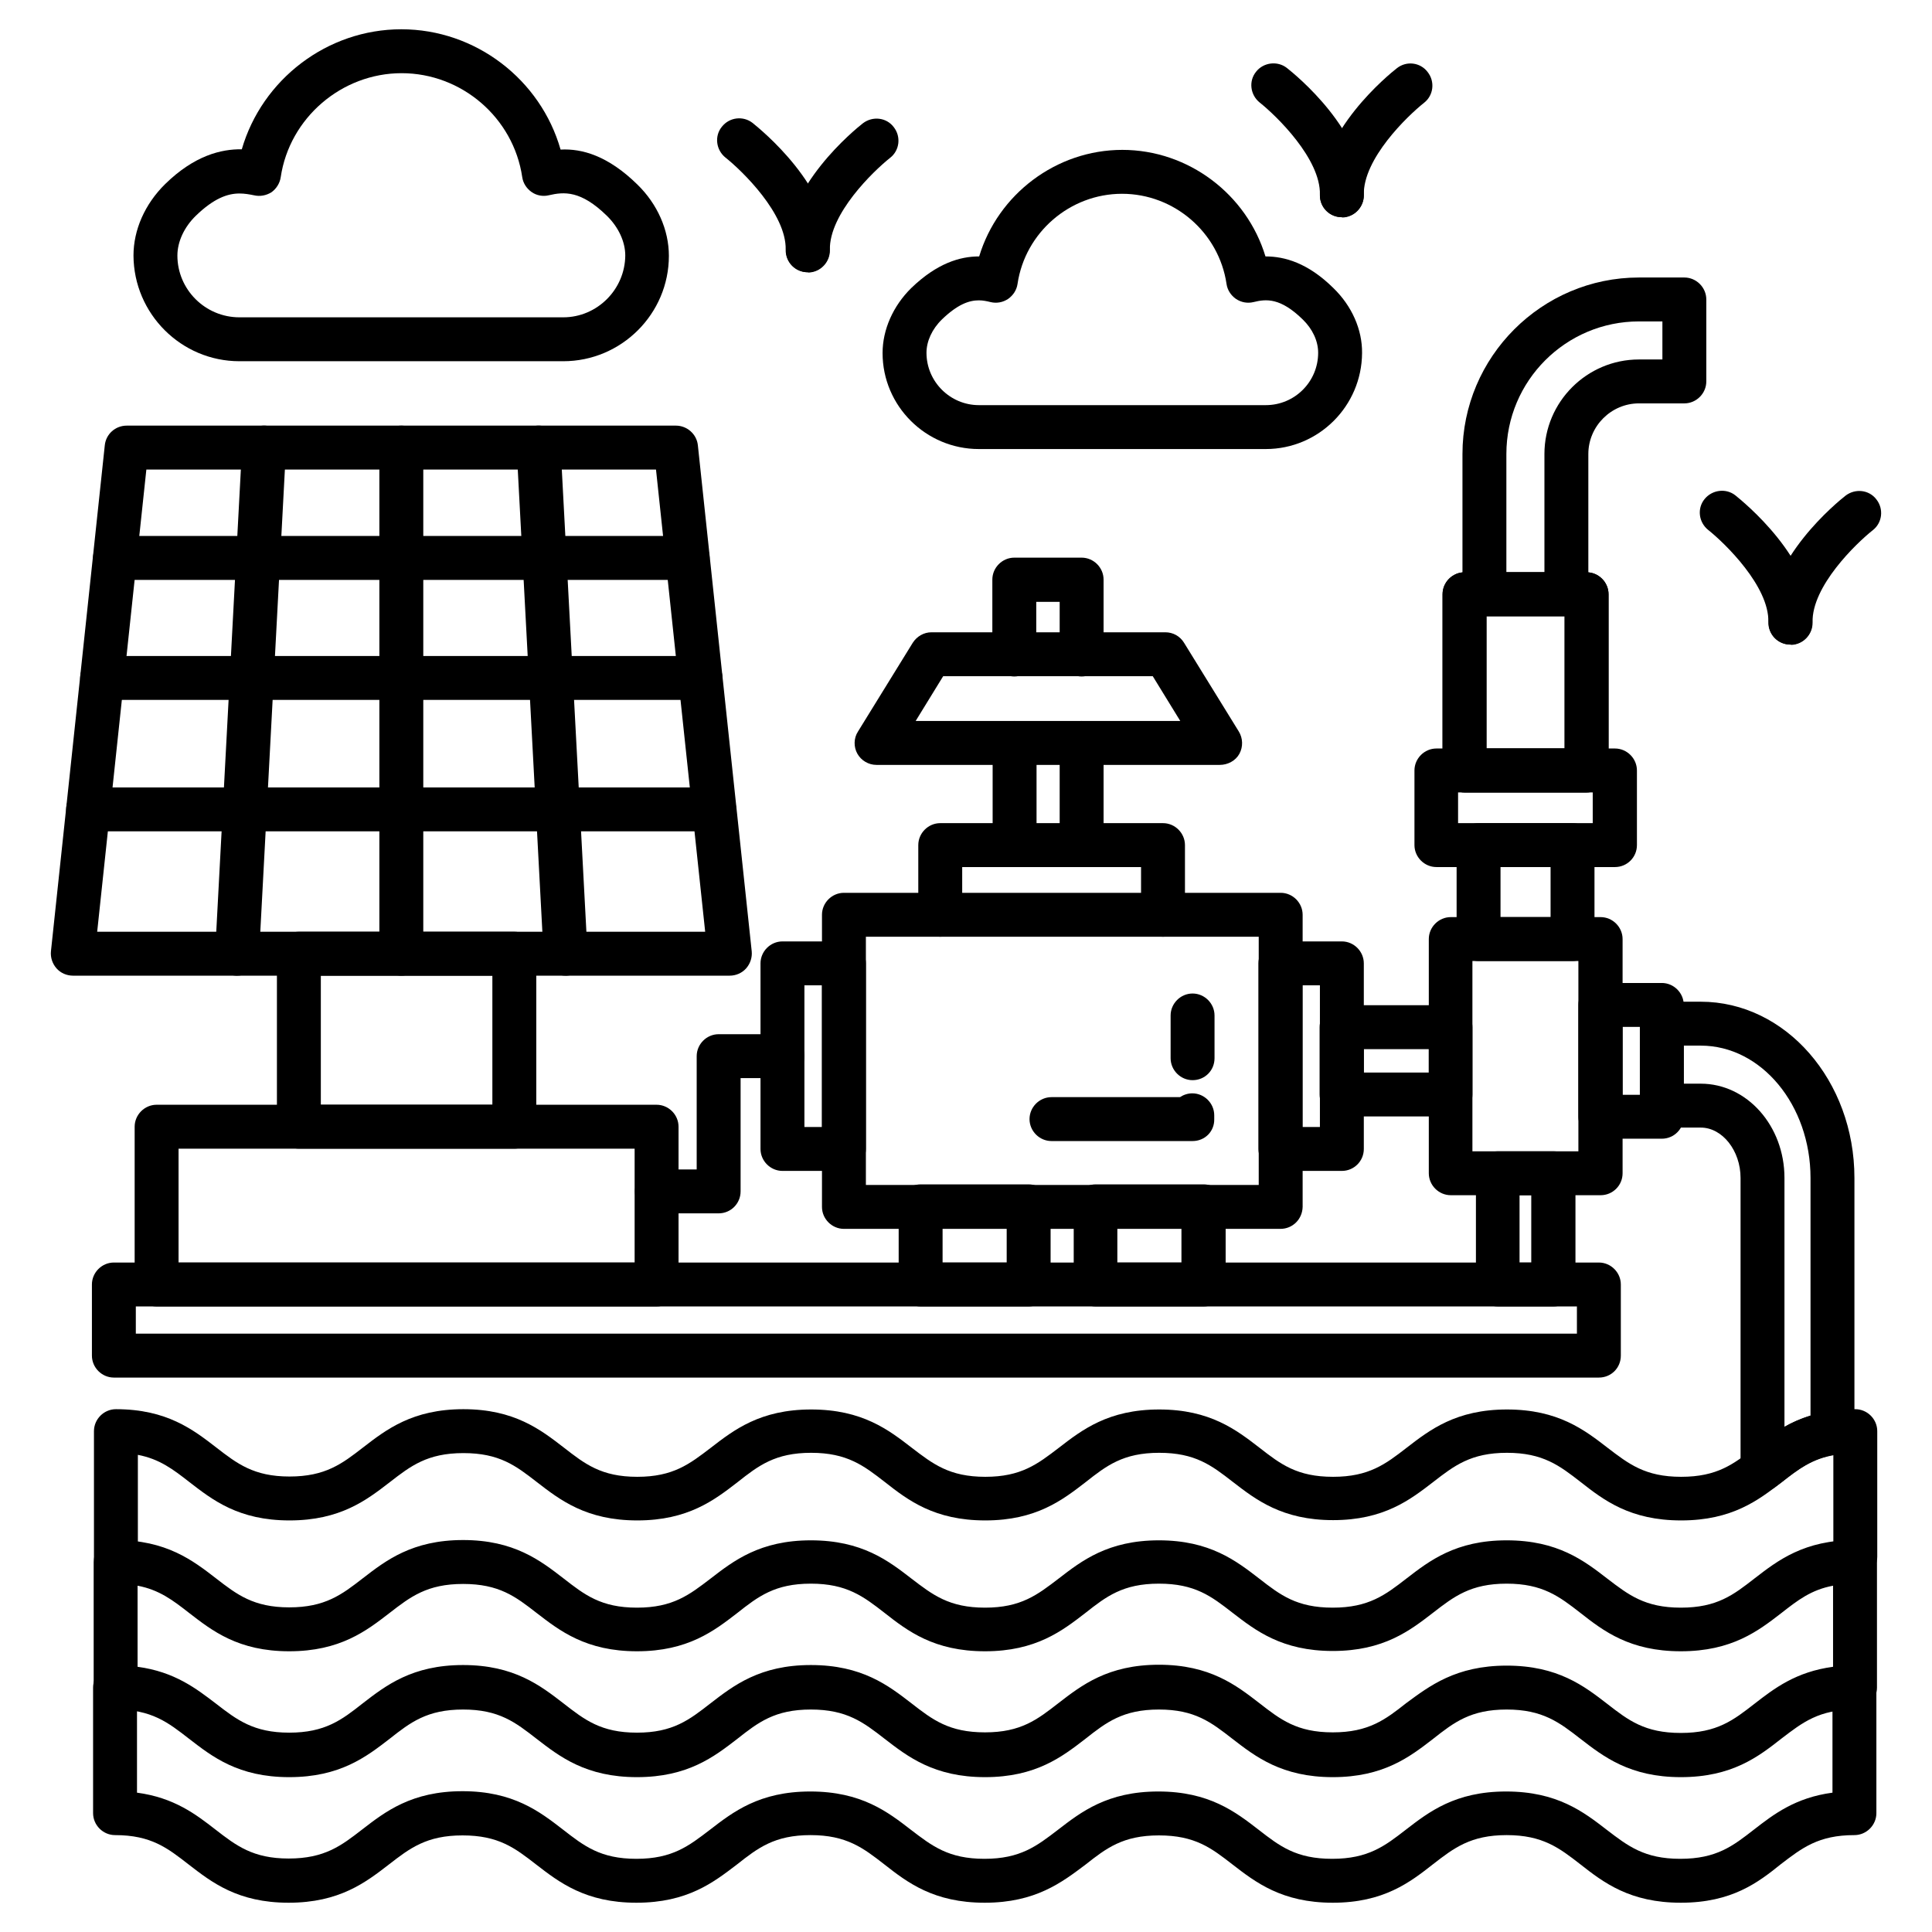 <svg id="Layer_1" enable-background="new 0 0 66 66" viewBox="0 0 66 66" xmlns="http://www.w3.org/2000/svg"><g><g><path d="m53.51 21.05h-2.8c-.41 0-.75-.34-.75-.75v-4.79c0-3.32 2.71-6.03 6.03-6.03h1.55c.41 0 .75.34.75.75v2.8c0 .41-.34.75-.75.75h-1.55c-.95 0-1.73.78-1.73 1.73v4.79c0 .41-.34.75-.75.75zm-2.05-1.5h1.3v-4.04c0-1.78 1.45-3.23 3.23-3.23h.8v-1.3h-.8c-2.5 0-4.53 2.03-4.53 4.53z"/></g><g><path d="m60.21 50.94c-.11 0-.23-.03-.33-.08-.26-.13-.42-.39-.42-.67v-9.95c0-.93-.62-1.72-1.36-1.72h-1.33c-.41 0-.75-.34-.75-.75v-2.8c0-.41.34-.75.75-.75h1.33c2.9 0 5.25 2.7 5.25 6.02v8.72c0 .37-.27.68-.64.74-.8.12-1.29.5-1.85.94l-.2.15c-.13.1-.29.15-.45.15zm-2.69-13.92h.58c1.58 0 2.86 1.44 2.86 3.22v8.5c.26-.15.56-.28.89-.38v-8.12c0-2.49-1.68-4.52-3.75-4.52h-.58z"/></g><g><path d="m24.93 33.33h-22.44c-.21 0-.42-.09-.56-.25s-.21-.37-.19-.58l1.84-17.29c.04-.38.36-.67.75-.67h18.76c.38 0 .71.29.75.67l1.84 17.29c.02.21-.05.42-.19.58s-.35.25-.56.25zm-21.61-1.5h20.77l-1.68-15.79h-17.41z"/></g><g><path d="m8.1 33.33c-.01 0-.03 0-.04 0-.41-.02-.73-.38-.71-.79l.92-17.29c.02-.41.37-.73.79-.71.41.02.73.38.71.79l-.92 17.29c-.02.4-.35.71-.75.71z"/></g><g><path d="m13.71 33.33c-.41 0-.75-.34-.75-.75v-17.29c0-.41.34-.75.75-.75s.75.34.75.75v17.29c0 .41-.34.75-.75.75z"/></g><g><path d="m19.32 33.33c-.4 0-.73-.31-.75-.71l-.92-17.29c-.02-.41.3-.77.71-.79.43-.02.77.3.79.71l.92 17.29c.02.41-.3.77-.71.79-.02 0-.03 0-.04 0z"/></g><g><path d="m23.49 19.81h-19.56c-.41 0-.75-.34-.75-.75s.34-.75.75-.75h19.56c.41 0 .75.34.75.75s-.34.75-.75.75z"/></g><g><path d="m23.93 23.91h-20.44c-.41 0-.75-.34-.75-.75s.34-.75.75-.75h20.44c.41 0 .75.34.75.75s-.34.75-.75.75z"/></g><g><path d="m24.4 28.4h-21.39c-.41 0-.75-.34-.75-.75s.34-.75.75-.75h21.39c.41 0 .75.34.75.75s-.33.75-.75.75z"/></g><g><path d="m17.57 39.24h-7.36c-.41 0-.75-.34-.75-.75v-5.91c0-.41.34-.75.75-.75h7.36c.41 0 .75.34.75.75v5.91c0 .42-.34.75-.75.75zm-6.61-1.5h5.86v-4.41h-5.86z"/></g><g><path d="m22.43 44.63h-17.08c-.41 0-.75-.34-.75-.75v-5.39c0-.41.34-.75.75-.75h17.08c.41 0 .75.34.75.75v5.39c0 .41-.33.75-.75.75zm-16.33-1.5h15.58v-3.89h-15.58z"/></g><g><path d="m24.55 41.45h-2.11c-.41 0-.75-.34-.75-.75s.34-.75.75-.75h1.36v-3.87c0-.41.34-.75.75-.75h2.18c.41 0 .75.34.75.75s-.34.75-.75.75h-1.43v3.87c0 .41-.33.75-.75.75z"/></g><g><path d="m43.74 41.98h-14.91c-.41 0-.75-.34-.75-.75v-9.98c0-.41.34-.75.75-.75h14.92c.41 0 .75.34.75.75v9.98c-.01.42-.34.75-.76.75zm-14.16-1.5h13.42v-8.48h-13.42z"/></g><g><g><g><path d="m40.74 38.98h-4.82c-.41 0-.75-.34-.75-.75s.34-.75.75-.75h4.39c.12-.08.27-.13.42-.13.41 0 .75.34.75.75v.13c.01.42-.32.75-.74.75z"/></g><g><path d="m40.74 36.9c-.41 0-.75-.34-.75-.75v-1.46c0-.41.34-.75.75-.75s.75.34.75.75v1.46c0 .42-.33.75-.75.75z"/></g></g></g><g><path d="m28.83 40h-2.1c-.41 0-.75-.34-.75-.75v-6.34c0-.41.34-.75.75-.75h2.1c.41 0 .75.34.75.75v6.34c0 .42-.34.75-.75.75zm-1.35-1.5h.6v-4.84h-.6z"/></g><g><path d="m45.84 40h-2.1c-.41 0-.75-.34-.75-.75v-6.34c0-.41.34-.75.75-.75h2.1c.41 0 .75.34.75.75v6.34c0 .42-.34.75-.75.75zm-1.35-1.5h.6v-4.84h-.6z"/></g><g><path d="m56.77 38.9h-2.1c-.41 0-.75-.34-.75-.75v-3.82c0-.41.34-.75.75-.75h2.1c.41 0 .75.34.75.75v3.82c0 .41-.33.75-.75.75zm-1.34-1.5h.6v-2.32h-.6z"/></g><g><path d="m39.73 32c-.41 0-.75-.34-.75-.75v-1.63h-6.11v1.63c0 .41-.34.75-.75.75s-.75-.34-.75-.75v-2.38c0-.41.34-.75.75-.75h7.61c.41 0 .75.34.75.75v2.38c0 .41-.34.75-.75.75z"/></g><g><path d="m34.66 29.62c-.41 0-.75-.34-.75-.75v-3.49c0-.41.34-.75.75-.75s.75.34.75.75v3.49c0 .42-.34.75-.75.75z"/></g><g><path d="m36.95 29.62c-.41 0-.75-.34-.75-.75v-3.49c0-.41.34-.75.75-.75s.75.34.75.75v3.49c0 .42-.33.75-.75.75z"/></g><g><path d="m49.55 38.14h-3.72c-.41 0-.75-.34-.75-.75v-2.3c0-.41.34-.75.75-.75h3.72c.41 0 .75.34.75.75v2.3c0 .41-.33.75-.75.75zm-2.96-1.5h2.22v-.8h-2.22z"/></g><g><path d="m36.95 23.11c-.41 0-.75-.34-.75-.75v-1.8h-.8v1.8c0 .41-.34.75-.75.75s-.75-.34-.75-.75v-2.56c0-.41.34-.75.75-.75h2.3c.41 0 .75.34.75.75v2.55c0 .42-.33.76-.75.76z"/></g><g><path d="m41.67 26.13h-11.73c-.27 0-.52-.15-.65-.38s-.13-.53.02-.76l1.87-3.03c.14-.22.38-.36.64-.36h7.99c.26 0 .5.13.64.36l1.87 3.03c.14.23.15.52.02.76s-.4.38-.67.38zm-10.39-1.5h9.04l-.94-1.53h-7.16z"/></g><g><path d="m54.68 40.83h-5.12c-.41 0-.75-.34-.75-.75v-8c0-.41.34-.75.75-.75h5.12c.41 0 .75.34.75.75v8c0 .42-.34.75-.75.75zm-4.38-1.5h3.62v-6.5h-3.62z"/></g><g><path d="m54.62 47.06h-50.73c-.41 0-.75-.34-.75-.75v-2.43c0-.41.34-.75.75-.75h50.73c.41 0 .75.34.75.75v2.43c0 .42-.33.75-.75.75zm-49.98-1.5h49.23v-.93h-49.23z"/></g><g><path d="m35.14 44.63h-3.69c-.41 0-.75-.34-.75-.75v-2.67c0-.41.34-.75.75-.75h3.69c.41 0 .75.34.75.75v2.67c0 .41-.33.75-.75.75zm-2.94-1.5h2.19v-1.17h-2.19z"/></g><g><path d="m41.12 44.63h-3.69c-.41 0-.75-.34-.75-.75v-2.67c0-.41.34-.75.75-.75h3.69c.41 0 .75.34.75.75v2.67c0 .41-.34.75-.75.75zm-2.95-1.5h2.19v-1.17h-2.19z"/></g><g><path d="m53.07 44.63h-1.9c-.41 0-.75-.34-.75-.75v-3.8c0-.41.34-.75.75-.75h1.9c.41 0 .75.34.75.75v3.8c0 .41-.34.75-.75.75zm-1.16-1.5h.4v-2.3h-.4z"/></g><g><path d="m53.72 32.83h-3.21c-.41 0-.75-.34-.75-.75v-3.21c0-.41.34-.75.75-.75h3.21c.41 0 .75.34.75.75v3.21c0 .42-.34.75-.75.75zm-2.46-1.5h1.71v-1.71h-1.71z"/></g><g><path d="m55.17 29.62h-6.1c-.41 0-.75-.34-.75-.75v-2.55c0-.41.34-.75.75-.75h6.1c.41 0 .75.34.75.75v2.55c0 .42-.34.75-.75.75zm-5.36-1.5h4.6v-1.05h-4.6z"/></g><g><path d="m54.2 27.07h-4.17c-.41 0-.75-.34-.75-.75v-6.02c0-.41.34-.75.75-.75h4.17c.41 0 .75.34.75.75v6.02c0 .41-.34.75-.75.75zm-3.42-1.5h2.67v-4.52h-2.67z"/></g><g><path d="m57.42 60.71c-1.74 0-2.64-.7-3.43-1.31-.72-.56-1.29-1-2.52-1s-1.8.44-2.51 1c-.79.61-1.69 1.31-3.43 1.31s-2.64-.7-3.43-1.31c-.72-.56-1.28-1-2.51-1s-1.8.44-2.51 1c-.79.61-1.69 1.31-3.43 1.31s-2.64-.7-3.43-1.31c-.72-.56-1.29-1-2.52-1s-1.8.44-2.51 1c-.79.61-1.69 1.31-3.43 1.31s-2.64-.7-3.43-1.31c-.72-.56-1.28-1-2.51-1s-1.8.44-2.51 1c-.79.61-1.69 1.31-3.43 1.31s-2.63-.7-3.42-1.31c-.72-.56-1.28-1-2.51-1-.41 0-.75-.34-.75-.75v-4.29c0-.41.34-.75.75-.75 1.74 0 2.64.7 3.43 1.31.71.55 1.28.99 2.5.99 1.23 0 1.8-.44 2.51-.99.79-.61 1.69-1.31 3.43-1.31s2.64.7 3.43 1.31c.72.56 1.28 1 2.51 1s1.79-.44 2.51-.99c.79-.61 1.69-1.31 3.43-1.31 1.75 0 2.65.7 3.44 1.31.72.55 1.28.99 2.51.99s1.79-.44 2.51-.99c.79-.61 1.69-1.31 3.43-1.31s2.64.7 3.43 1.31c.72.56 1.28.99 2.51.99s1.8-.44 2.51-.99c.79-.61 1.69-1.31 3.43-1.31 1.75 0 2.65.7 3.44 1.31.72.55 1.28.99 2.51.99 1.24 0 1.8-.44 2.52-1 .79-.61 1.69-1.31 3.43-1.31.41 0 .75.34.75.75v4.29c0 .41-.34.75-.75.75-1.23 0-1.79.44-2.51.99-.79.62-1.69 1.32-3.44 1.32zm-5.95-3.81c1.75 0 2.65.7 3.44 1.31.72.56 1.28.99 2.51.99 1.24 0 1.8-.44 2.52-1 .67-.52 1.41-1.09 2.68-1.26v-2.77c-.75.14-1.21.5-1.76.93-.79.61-1.69 1.31-3.44 1.31-1.74 0-2.64-.69-3.43-1.31-.72-.56-1.29-1-2.52-1s-1.8.44-2.51.99c-.79.61-1.69 1.31-3.43 1.31s-2.64-.7-3.43-1.31c-.72-.56-1.28-.99-2.51-.99s-1.8.44-2.51 1c-.79.61-1.69 1.31-3.43 1.31s-2.64-.69-3.43-1.31c-.72-.56-1.29-1-2.52-1s-1.8.44-2.51 1c-.79.61-1.69 1.31-3.43 1.31s-2.64-.7-3.43-1.31c-.72-.56-1.28-.99-2.51-.99s-1.8.44-2.51.99c-.79.61-1.69 1.31-3.43 1.31s-2.63-.7-3.42-1.31c-.55-.43-1.02-.79-1.76-.93v2.77c1.27.17 2.01.75 2.68 1.26.71.55 1.28.99 2.5.99 1.23 0 1.8-.44 2.51-1 .79-.61 1.69-1.31 3.43-1.31s2.64.7 3.43 1.31c.72.56 1.28 1 2.51 1s1.79-.44 2.51-1c.79-.61 1.69-1.31 3.43-1.31 1.75 0 2.65.7 3.44 1.31.72.56 1.28.99 2.51.99s1.79-.44 2.51-1c.79-.61 1.69-1.31 3.43-1.31s2.64.7 3.43 1.31c.72.56 1.28 1 2.51 1s1.8-.44 2.51-1c.79-.58 1.69-1.28 3.43-1.28z"/></g><g><path d="m63.38 53.93c-.41 0-.75-.34-.75-.75v-3.48c-.75.14-1.21.5-1.76.93-.79.61-1.69 1.31-3.44 1.31-1.74 0-2.64-.69-3.43-1.31-.72-.56-1.29-1-2.52-1s-1.8.44-2.51.99c-.79.61-1.69 1.31-3.43 1.31s-2.64-.7-3.43-1.31c-.72-.56-1.28-.99-2.51-.99s-1.8.44-2.51 1c-.79.61-1.69 1.31-3.43 1.31s-2.64-.69-3.43-1.31c-.72-.56-1.29-1-2.52-1s-1.8.44-2.51 1c-.79.61-1.69 1.31-3.43 1.31s-2.64-.7-3.43-1.31c-.72-.56-1.28-.99-2.51-.99s-1.8.44-2.51.99c-.79.61-1.69 1.31-3.43 1.31s-2.63-.7-3.42-1.31c-.55-.43-1.02-.79-1.76-.93v3.48c0 .41-.34.75-.75.75s-.75-.34-.75-.75v-4.29c0-.41.34-.75.75-.75 1.74 0 2.64.7 3.43 1.31.71.55 1.28.99 2.5.99 1.23 0 1.8-.44 2.51-.99.79-.61 1.69-1.31 3.43-1.31s2.64.7 3.43 1.31c.72.56 1.28 1 2.51 1s1.79-.44 2.51-.99c.79-.61 1.69-1.31 3.43-1.31 1.75 0 2.65.7 3.44 1.31.72.55 1.28.99 2.51.99s1.79-.44 2.51-.99c.79-.61 1.69-1.31 3.43-1.31s2.64.7 3.43 1.31c.72.56 1.28.99 2.51.99s1.8-.44 2.51-.99c.79-.61 1.69-1.31 3.43-1.31 1.75 0 2.65.7 3.44 1.31.72.55 1.28.99 2.51.99 1.24 0 1.8-.44 2.52-1 .79-.61 1.69-1.31 3.43-1.31.41 0 .75.34.75.75v4.29c0 .41-.34.75-.75.75z"/></g><g><path d="m57.42 65c-1.74 0-2.64-.69-3.43-1.31-.72-.56-1.29-1-2.52-1s-1.8.44-2.51.99c-.79.62-1.69 1.32-3.43 1.32s-2.64-.7-3.43-1.31c-.72-.56-1.28-.99-2.51-.99s-1.8.44-2.51 1c-.8.6-1.7 1.3-3.44 1.3s-2.64-.69-3.43-1.31c-.72-.56-1.29-1-2.52-1s-1.8.44-2.51 1c-.8.61-1.69 1.31-3.44 1.31-1.74 0-2.64-.7-3.43-1.31-.72-.56-1.28-.99-2.51-.99s-1.8.44-2.51.99c-.79.61-1.69 1.31-3.43 1.31s-2.63-.7-3.42-1.31c-.72-.56-1.28-1-2.51-1-.41 0-.75-.34-.75-.75v-4.29c0-.41.34-.75.75-.75s.75.34.75.75v3.59c1.27.17 2.01.74 2.68 1.26.71.55 1.28.99 2.5.99 1.23 0 1.8-.44 2.51-.99.79-.61 1.69-1.31 3.43-1.31s2.64.7 3.43 1.31c.72.56 1.28 1 2.51 1s1.79-.44 2.51-.99c.79-.61 1.69-1.31 3.43-1.31 1.75 0 2.65.7 3.44 1.31.72.55 1.28.99 2.51.99s1.79-.44 2.51-.99c.79-.61 1.69-1.31 3.43-1.31s2.64.7 3.43 1.31c.72.56 1.28.99 2.51.99s1.8-.44 2.51-.99c.79-.61 1.69-1.31 3.43-1.31 1.75 0 2.65.7 3.44 1.31.72.55 1.28.99 2.51.99 1.24 0 1.8-.44 2.52-1 .67-.52 1.41-1.09 2.68-1.26v-3.59c0-.41.34-.75.75-.75s.75.34.75.75v4.29c0 .41-.34.75-.75.75-1.23 0-1.79.44-2.51.99-.77.62-1.67 1.32-3.42 1.32z"/></g><g><path d="m19.24 12.34h-11.06c-1.99 0-3.61-1.62-3.62-3.61 0-.88.39-1.76 1.08-2.44 1-.98 1.92-1.2 2.62-1.19.69-2.38 2.91-4.1 5.45-4.1s4.76 1.72 5.44 4.11c.73-.04 1.62.21 2.62 1.19.69.67 1.08 1.56 1.08 2.44 0 1.98-1.62 3.6-3.61 3.6zm-11.06-5.73c-.4 0-.87.16-1.49.76-.4.39-.63.89-.63 1.36 0 1.16.95 2.11 2.12 2.11h11.06c1.16 0 2.11-.95 2.12-2.11 0-.47-.23-.97-.63-1.36-.89-.87-1.46-.82-1.98-.7-.2.05-.42.01-.59-.11s-.29-.3-.32-.51c-.3-2.03-2.07-3.55-4.12-3.55s-3.83 1.53-4.13 3.55c-.03.21-.15.4-.32.52-.18.11-.39.15-.6.1-.15-.03-.31-.06-.49-.06z"/></g><g><path d="m43.24 15.34h-9.8c-1.81 0-3.29-1.47-3.29-3.28 0-.8.36-1.61.98-2.22.88-.85 1.67-1.08 2.31-1.08h.01c.64-2.12 2.63-3.64 4.89-3.64s4.25 1.52 4.89 3.64h.01c.64 0 1.44.22 2.31 1.08.63.61.99 1.42.98 2.22-.01 1.81-1.48 3.28-3.29 3.28zm-9.8-5.08c-.34 0-.73.14-1.26.65-.34.33-.53.75-.53 1.14 0 .99.81 1.79 1.79 1.79h9.8c.99 0 1.79-.8 1.79-1.79 0-.4-.19-.81-.53-1.14-.76-.74-1.24-.7-1.68-.59-.21.05-.42.01-.6-.11-.17-.12-.29-.3-.32-.51-.26-1.76-1.79-3.08-3.57-3.08s-3.31 1.32-3.57 3.08c-.03.21-.15.39-.32.51-.18.12-.39.16-.6.11-.12-.03-.26-.06-.4-.06z"/></g><g><path d="m61.16 22.02c-.01 0-.01 0-.02 0-.41-.01-.74-.35-.73-.77.03-1.22-1.48-2.69-2.06-3.15-.32-.26-.38-.73-.12-1.05s.73-.38 1.05-.13c.27.22 2.69 2.17 2.63 4.36-.01.42-.34.74-.75.74z"/></g><g><path d="m61.17 22.02c-.41 0-.74-.32-.75-.73-.05-2.19 2.36-4.15 2.63-4.36.33-.25.8-.2 1.05.13.26.33.2.8-.12 1.05-.58.46-2.09 1.92-2.06 3.15.01.41-.32.76-.73.77-.01-.01-.02-.01-.02-.01z"/></g><g><path d="m27.59 9.3c-.01 0-.01 0-.02 0-.41-.01-.74-.35-.73-.77.03-1.22-1.48-2.69-2.06-3.15-.32-.26-.38-.73-.12-1.05.26-.33.73-.38 1.05-.13.27.22 2.69 2.17 2.63 4.36-.01.41-.34.74-.75.74z"/></g><g><path d="m27.6 9.3c-.41 0-.74-.32-.75-.73-.05-2.19 2.36-4.15 2.63-4.36.33-.25.8-.2 1.05.13.26.33.2.8-.12 1.05-.58.46-2.09 1.92-2.06 3.15.01.41-.32.76-.73.77-.01-.01-.02-.01-.02-.01z"/></g><g><path d="m45.84 7.42c-.01 0-.01 0-.02 0-.41-.01-.74-.35-.73-.77.03-1.22-1.48-2.69-2.06-3.15-.32-.26-.38-.73-.12-1.05.25-.32.73-.38 1.05-.13.28.22 2.69 2.17 2.63 4.36-.01.42-.35.74-.75.74z"/></g><g><path d="m45.84 7.42c-.41 0-.74-.32-.75-.73-.05-2.19 2.36-4.15 2.63-4.36.33-.26.8-.2 1.05.13.26.33.2.8-.12 1.05-.58.46-2.09 1.92-2.06 3.15.01.41-.32.76-.73.77-.01-.01-.02-.01-.02-.01z"/></g><g><path d="m54.2 27.07h-4.17c-.41 0-.75-.34-.75-.75v-6.02c0-.41.34-.75.75-.75h4.17c.41 0 .75.34.75.75v6.02c0 .41-.34.75-.75.75zm-3.42-1.5h2.67v-4.52h-2.67z"/></g></g></svg>